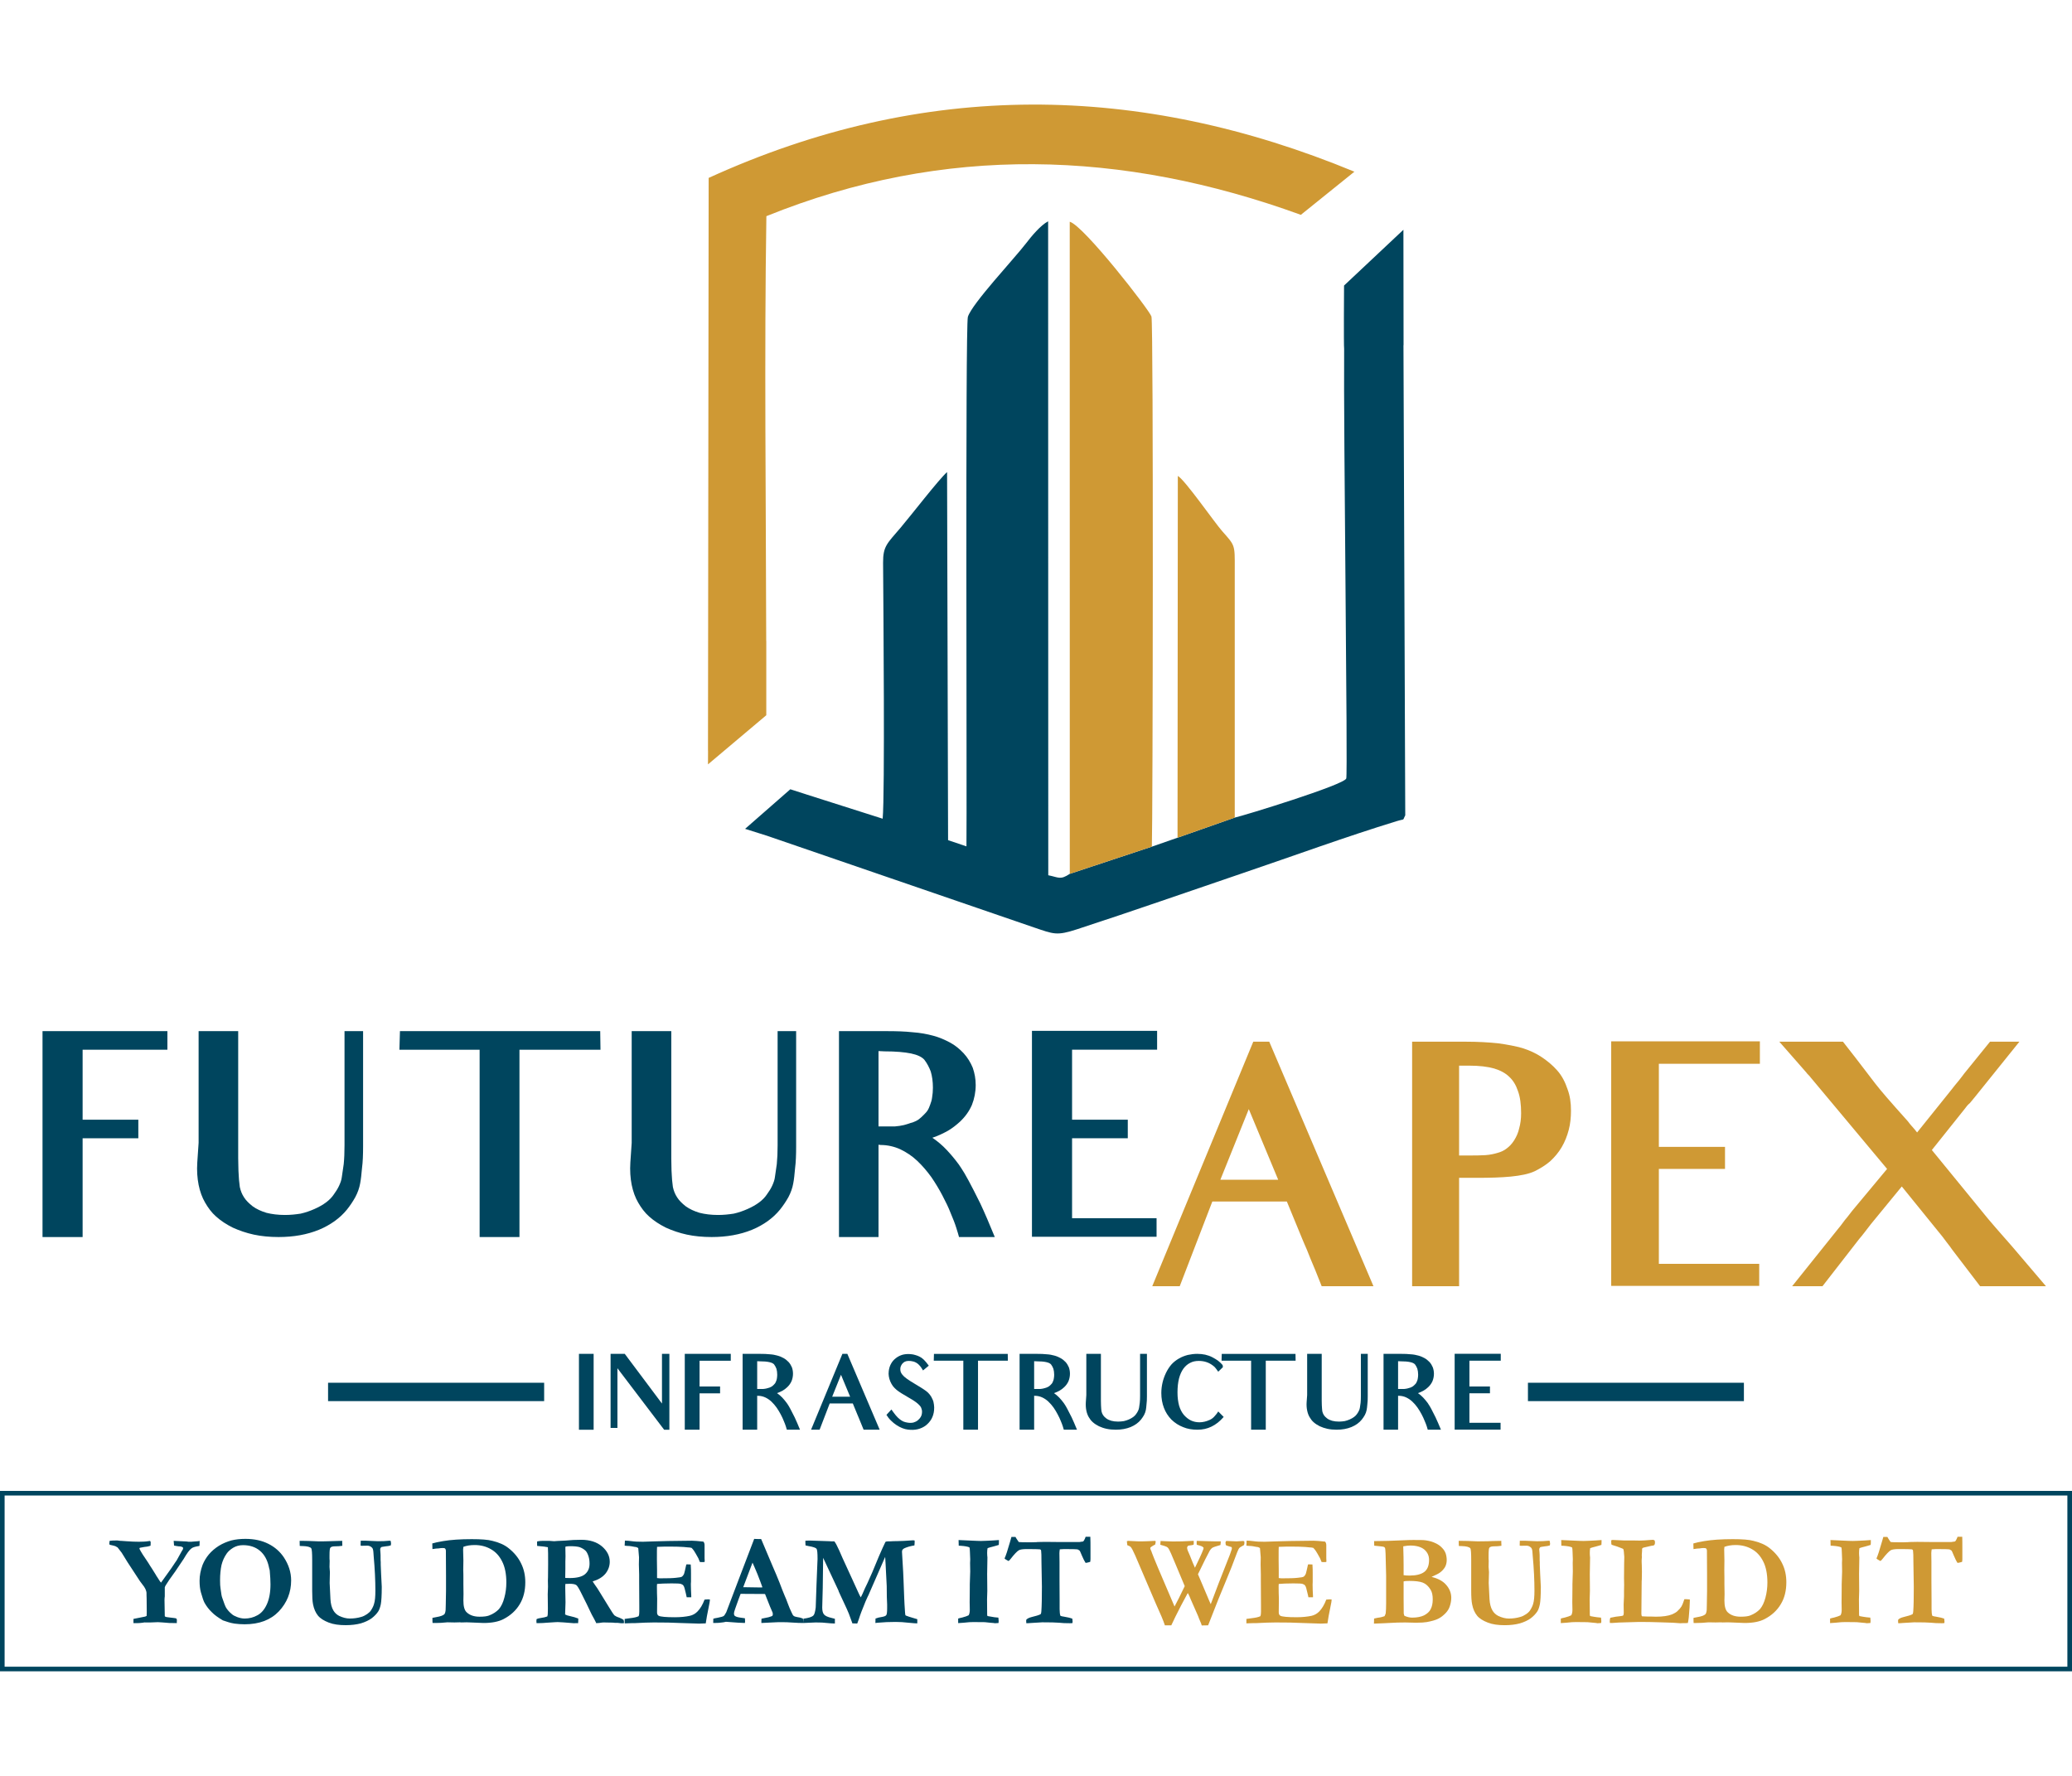 <svg xmlns="http://www.w3.org/2000/svg" xmlns:xlink="http://www.w3.org/1999/xlink" xml:space="preserve" width="2100px" height="1800px" style="shape-rendering:geometricPrecision; text-rendering:geometricPrecision; image-rendering:optimizeQuality; fill-rule:evenodd; clip-rule:evenodd" viewBox="0 0 2100 1588"> <defs> <style type="text/css"> <![CDATA[ .fil2 {fill:#00455E} .fil3 {fill:#CF9934} .fil0 {fill:#00455E;fill-rule:nonzero} .fil1 {fill:#CF9934;fill-rule:nonzero} ]]> </style> </defs> <g id="Layer_x0020_1">  <g id="_436347624"> <polygon id="_439290144" class="fil0" points="169.656,957.979 169.656,939.135 43.093,939.135 43.093,994.25 43.093,1066.27 43.093,1078.01 43.093,1091.92 43.093,1147.85 83.731,1147.85 83.731,1091.66 83.731,1078.01 83.731,1070.92 83.731,1066.27 83.731,1047.73 97.927,1047.73 140.198,1047.73 140.198,1028.91 97.112,1028.91 83.731,1028.91 83.731,1000.26 83.731,994.536 83.731,957.979 103.405,957.979 "></polygon> <path id="_122505712" class="fil0" d="M365.004 1093.57c0.808,-4.103 1.336,-9.278 1.897,-15.565 0.831,-6.269 1.095,-13.645 1.095,-22.098l0 -64.657 0 -52.102 -18.82 0 0 49.654 0 66.015c0,7.359 -0.263,13.646 -0.815,19.102 -0.808,5.18 -1.369,9.548 -1.919,13.101 -0.281,2.733 -1.335,5.725 -2.727,8.733 -1.353,2.997 -3.273,6.006 -5.439,8.981 -3.84,5.742 -10.391,10.653 -19.669,14.734 -4.35,1.926 -8.981,3.559 -13.893,4.654 -5.175,0.808 -10.373,1.353 -15.852,1.353 -7.077,0 -13.365,-0.808 -18.82,-2.184 -5.421,-1.638 -10.069,-3.822 -13.891,-6.551 -3.818,-2.991 -6.832,-6.006 -8.735,-8.997 -2.184,-3.273 -3.559,-6.808 -4.367,-10.632 -0.263,-1.903 -0.545,-4.367 -0.808,-7.095 -0.281,-2.733 -0.281,-6.006 -0.568,-9.547 0,-3.818 -0.258,-7.921 -0.258,-12.551l0 -14.477 0 -61.098 0 -53.195 -40.117 0 0 53.195 0 60.027 -1.353 19.915c-0.543,8.184 0,15.829 1.353,22.644 1.376,6.831 3.56,12.815 6.574,17.989 2.992,5.198 6.527,10.109 11.181,14.196 4.895,4.367 10.374,7.926 16.901,11.199 6.551,2.974 13.646,5.421 21.291,7.077 7.639,1.639 16.07,2.447 25.09,2.447 15.284,0 28.93,-2.447 40.937,-7.359 5.989,-2.447 11.164,-5.439 15.812,-8.717 4.911,-3.559 9.02,-7.376 12.557,-11.743 3.255,-4.087 5.984,-8.19 8.43,-12.557 2.465,-4.608 4.103,-9.261 4.935,-13.893zm243.602 -135.595l-0.28 -18.827 -202.971 0 -0.543 18.827 58.673 0 22.62 0 0 131.778 0 58.084 40.375 0 0 -58.084 0 -131.778 26.203 0 55.923 0z"></path> <path id="_122504416" class="fil0" d="M803.948 1093.57c0.815,-4.103 1.336,-9.278 1.88,-15.565 0.814,-6.269 1.071,-13.645 1.071,-22.098l0 -64.657 0 -52.102 -18.78 0 0 49.654 0 66.015c0,7.359 -0.281,13.646 -0.826,19.102 -0.814,5.18 -1.375,9.548 -1.903,13.101 -0.28,2.733 -1.375,5.725 -2.727,8.733 -1.376,2.997 -3.279,6.006 -5.461,8.981 -3.823,5.742 -10.374,10.653 -19.652,14.734 -4.344,1.926 -8.998,3.559 -13.886,4.654 -5.198,0.808 -10.396,1.353 -15.852,1.353 -7.095,0 -13.348,-0.808 -18.804,-2.184 -5.479,-1.638 -10.087,-3.822 -13.933,-6.551 -3.817,-2.991 -6.831,-6.006 -8.711,-8.997 -2.206,-3.273 -3.559,-6.808 -4.389,-10.632 -0.281,-1.903 -0.562,-4.367 -0.809,-7.095 -0.28,-2.733 -0.28,-6.006 -0.567,-9.547 0,-3.818 -0.241,-7.921 -0.241,-12.551l0 -14.477 0 -61.098 0 -53.195 -40.134 0 0 53.195 0 60.027 -1.353 19.915c-0.527,8.184 0,15.829 1.353,22.644 1.398,6.831 3.559,12.815 6.574,17.989 2.991,5.198 6.551,10.109 11.181,14.196 4.911,4.367 10.351,7.926 16.901,11.199 6.533,2.974 13.646,5.421 21.29,7.077 7.64,1.639 16.11,2.447 25.091,2.447 15.284,0 28.952,-2.447 40.919,-7.359 5.984,-2.447 11.199,-5.439 15.83,-8.717 4.917,-3.559 8.998,-7.376 12.557,-11.743 3.278,-4.087 6.006,-8.19 8.47,-12.557 2.447,-4.608 4.087,-9.261 4.911,-13.893zm132.834 -125.509c2.727,3.536 4.911,7.64 6.551,12.007 1.375,4.631 2.183,10.093 2.183,16.379 0,3.56 -0.28,6.815 -0.808,9.824 -0.286,2.733 -1.111,5.18 -1.943,7.364 -0.785,2.184 -1.616,4.344 -2.727,5.983 -1.071,1.639 -2.447,3.01 -3.8,4.368 -1.639,1.638 -3.279,3.272 -5.175,4.648 -1.943,1.358 -3.823,2.183 -6.029,3.014 -1.353,0.263 -2.727,0.808 -4.367,1.353 -1.353,0.545 -2.992,0.808 -4.631,1.358 -1.353,0.281 -2.992,0.545 -4.367,0.826 -1.634,0.263 -2.992,0.263 -4.648,0.543l-16.637 0 0 -76.382 5.999 0.287c11.469,0 20.465,0.808 27.016,2.16 6.551,1.375 10.918,3.542 13.383,6.269zm8.207 79.134c5.725,-1.921 10.877,-4.368 15.789,-7.101 4.631,-2.728 8.718,-6 12.277,-9.279 5.456,-5.193 9.278,-10.654 12.007,-16.9 2.47,-6.271 3.822,-13.101 3.822,-20.197 0,-6.287 -1.095,-12.012 -2.992,-17.468 -2.166,-5.198 -5.198,-10.374 -9.278,-14.723 -4.109,-4.368 -8.735,-8.184 -13.909,-10.918 -5.198,-2.727 -10.637,-5.191 -16.907,-6.831 -6.023,-1.639 -13.118,-2.992 -21.005,-3.536 -7.662,-0.83 -16.396,-1.095 -25.657,-1.095l-48.823 0 0 55.396 0 94.923 0 58.371 40.072 0 0 -58.371 0 -35.199 2.201 0.263c7.077,0 13.891,1.639 19.897,4.367 6.287,3.015 12.03,6.837 17.205,11.749 5.193,4.911 9.823,10.374 14.191,16.374 4.103,6.006 7.909,12.275 11.181,18.539 3.279,6.269 6.269,12.275 8.453,18.018 2.442,5.719 4.367,10.632 5.719,14.998 1.376,4.087 2.184,7.359 2.751,9.261l36.249 0c-5.439,-13.342 -10.351,-24.81 -14.717,-34.088 -4.631,-9.279 -8.453,-16.901 -11.726,-22.907 -3.014,-5.719 -5.725,-10.109 -7.359,-12.557 -1.925,-2.728 -2.733,-4.081 -2.733,-4.081 -3.818,-5.197 -7.927,-10.109 -12.293,-14.739 -4.344,-4.648 -9.256,-8.735 -14.414,-12.27zm227.757 -89.22l0 -19.107 -126.851 0 0 54.851 0 72.016 0 11.725 0 13.646 0 56.468 126.301 0 0 -18.82 -66.251 0 -19.389 0 0 -37.648 0 -13.646 0 -7.359 0 -4.367 0 -17.995 14.437 0 42.031 0 0 -18.844 -42.846 0 -13.622 0 0 -29.177 0 -5.737 0 -36.007 19.915 0 66.274 0z"></path> <path id="_122504464" class="fil1" d="M1295.48 1089.79l-58.634 0 28.816 -71.615 29.818 71.615zm96.539 107.881l-105.617 -247.833 -16.196 0 -102.379 247.833 27.859 0 33.033 -85.846 75.518 0 15.87 38.553c0,0 0.624,1.278 1.919,4.533 1.296,2.912 3.577,8.104 6.167,14.901 2.912,6.791 6.814,16.19 11.341,27.859l52.484 0zm137.665 -212.186c3.88,3.536 6.792,8.408 8.735,14.231 2.281,6.167 3.255,13.611 3.255,22.688 0,5.519 -0.648,10.672 -1.961,15.222 -0.951,4.529 -2.912,8.758 -5.18,12.311 -2.241,3.581 -4.849,6.166 -7.457,8.109 -2.894,2.264 -5.805,3.56 -9.381,4.527 -3.255,0.975 -7.462,1.943 -12.293,2.264 -4.871,0.344 -10.694,0.344 -17.532,0.344l-9.055 0 0 -91.059 4.871 0 5.479 0c10.069,0 18.477,0.991 25.274,2.91 6.47,1.961 11.662,4.872 15.244,8.453zm53.133 71.248c3.232,-5.502 5.496,-11.324 7.118,-17.49 1.634,-6.167 2.281,-12.637 2.281,-19.445 0,-8.093 -0.969,-15.205 -3.577,-22.019 -2.263,-6.797 -5.478,-13.284 -10.373,-18.786 -4.511,-5.176 -10.046,-9.72 -15.892,-13.622 -5.8,-3.863 -12.27,-6.797 -19.405,-9.062 -6.814,-1.937 -15.244,-3.559 -24.649,-4.848 -9.702,-0.992 -20.38,-1.623 -32.712,-1.623l-54.405 0 0 68.663 0 113.4 0 65.77 47.613 0 0 -3.239c0,-35.681 0,-70.663 0,-106.603l17.812 0c13.285,0 24.644,-0.304 34.673,-1.278 9.726,-0.969 18.157,-2.586 24.283,-5.496 5.84,-2.935 11.038,-6.167 15.565,-10.053 4.527,-4.202 8.413,-8.751 11.668,-14.271zm200.844 -84.532l0 -22.706 -150.686 0 0 65.145 0 85.518 0 13.933 0 16.172 0 67.082 150.015 0 0 -22.357 -78.704 0 -23.011 0 0 -44.725 0 -16.172 0 -8.735 0 -5.198 0 -21.365 17.188 0 49.854 0 0 -22.363 -50.846 0 -16.196 0 0 -34.673 0 -6.797 0 -42.759 23.658 0 78.727 0zm84.205 -22.363l-64.496 0 27.257 31.097c0.624,0.969 1.295,1.598 2.263,2.59 0.625,0.625 1.599,1.616 2.241,2.585l19.778 23.658 57.677 69.024 -35.338 42.433c-2.59,3.237 -4.854,6.47 -7.461,9.404 -2.246,2.912 -4.184,5.823 -6.47,8.408l-46.944 58.634 30.748 0 37.263 -47.958c1.639,-1.919 3.582,-4.206 5.502,-6.791 1.96,-2.591 4.224,-5.502 6.487,-8.413l31.114 -37.928 35.968 44.38c3.862,4.545 6.797,8.448 9.404,12.007 2.568,3.233 4.505,5.846 5.801,7.783l28.202 36.92 66.743 0 -33.36 -39.183c-3.255,-3.88 -7.158,-8.11 -11.365,-12.981 -4.206,-4.849 -9.077,-10.351 -14.253,-16.517l-56.668 -69.345 33.36 -41.773c1.594,-2.281 3.209,-4.224 5.193,-5.822 1.616,-1.961 3.215,-3.898 4.831,-5.841l45.35 -56.37 -29.779 0 -26.242 32.392c-0.974,1.296 -2.608,3.559 -5.198,6.792 -2.591,2.912 -5.519,6.814 -9.4,11.668l-33.056 41.143c0,0 -0.974,-1.296 -2.591,-3.215 -1.616,-1.96 -4.224,-4.551 -6.791,-8.11 -39.642,-44.323 -26.603,-30.867 -65.77,-80.67z"></path> <path id="_122504512" class="fil0" d="M601.655 1343.14l0 -21.107 0 -35.584 0 -20.202 -14.883 0 0 20.202 0 35.584 0 21.107 14.883 0zm76.767 0l0 -61.202 0 -15.691 -7.503 0 0 14.883 0 35.481 -37.705 -50.364 -14.379 0 0 19.515 0 37.48 0 18.099 6.935 0 0 -18.099 0 -42.415 47.333 62.314 5.319 0zm62.227 -69.936l0 -6.958 -46.621 0 0 20.299 0 26.546 0 4.328 0 5.118 0 20.603 14.981 0 0 -20.683 0 -5.037 0 -2.626 0 -1.702 0 -6.854 5.215 0 15.589 0 0 -6.911 -15.869 0 -4.935 0 0 -10.557 0 -2.098 0 -13.467 7.238 0 24.402 0z"></path> <path id="_122504560" class="fil0" d="M784.52 1276.9c0.991,1.312 1.799,2.809 2.407,4.43 0.504,1.714 0.79,3.719 0.79,6.041 0,1.296 -0.126,2.487 -0.286,3.599 -0.098,1.014 -0.424,1.921 -0.705,2.711l-1.014 2.224 -1.393 1.599 -1.919 1.719 -2.206 1.113 -1.617 0.504 -1.719 0.481 -1.599 0.304 -1.714 0.206 -6.127 0 0 -28.145 2.224 0.104c4.224,0 7.542,0.28 9.943,0.808 2.407,0.504 4.023,1.296 4.935,2.303zm2.992 29.154c2.126,-0.705 4.045,-1.616 5.845,-2.608 1.696,-1.009 3.215,-2.206 4.511,-3.416 2.017,-1.919 3.433,-3.943 4.424,-6.229 0.912,-2.327 1.416,-4.854 1.416,-7.439 0,-2.327 -0.384,-4.43 -1.089,-6.447 -0.814,-1.903 -1.926,-3.823 -3.422,-5.439 -1.536,-1.581 -3.255,-2.997 -5.112,-3.983 -1.919,-1.032 -3.966,-1.926 -6.269,-2.528 -2.201,-0.631 -4.831,-1.135 -7.742,-1.296 -2.769,-0.326 -6.024,-0.424 -9.44,-0.424l-17.978 0 0 20.397 0 35 0 21.491 14.763 0 0 -21.491 0 -12.958 0.808 0.08c2.626,0 5.112,0.607 7.336,1.616 2.327,1.089 4.407,2.504 6.35,4.328 1.903,1.777 3.599,3.822 5.198,6.023 1.513,2.206 2.928,4.527 4.144,6.814 1.215,2.327 2.287,4.527 3.095,6.654 0.906,2.102 1.594,3.902 2.104,5.518 0.521,1.513 0.826,2.705 1.031,3.416l13.342 0c-1.983,-4.911 -3.822,-9.141 -5.421,-12.557 -1.696,-3.416 -3.112,-6.224 -4.304,-8.43 -1.111,-2.121 -2.12,-3.743 -2.711,-4.631 -0.728,-1.031 -1.032,-1.513 -1.032,-1.513 -1.415,-1.919 -2.91,-3.719 -4.504,-5.438 -1.599,-1.68 -3.438,-3.215 -5.341,-4.511zm74.102 3.616l-18.179 0 8.918 -22.219 9.261 22.219zm29.962 33.464l-32.776 -76.888 -5.015 0 -31.761 76.888 8.653 0 10.253 -26.649 23.388 0 4.935 11.972c0,0 0.201,0.424 0.607,1.415 0.407,0.906 1.089,2.528 1.903,4.631 0.906,2.097 2.12,5.008 3.536,8.631l16.276 0z"></path> <path id="_122504608" class="fil0" d="M938.329 1338.81c2.407,-1.903 4.328,-4.127 5.743,-6.614 1.393,-2.528 2.304,-5.439 2.608,-8.671 0.201,-2.08 0.201,-4.006 -0.121,-5.903 -0.183,-1.919 -0.671,-3.742 -1.495,-5.438 -0.711,-1.696 -1.582,-3.215 -2.711,-4.608 -1.014,-1.336 -2.304,-2.63 -3.703,-3.639 -1.312,-0.992 -3.032,-2.104 -5.054,-3.399 -2.104,-1.312 -4.505,-2.831 -7.439,-4.527 -5.841,-3.422 -9.646,-6.229 -11.445,-8.453 -0.905,-1.008 -1.495,-2.102 -1.897,-3.215 -0.304,-1.088 -0.424,-2.303 -0.304,-3.519 0.097,-1.009 0.384,-2.018 0.911,-2.928 0.385,-0.888 1.089,-1.8 2.001,-2.59 0.704,-0.705 1.696,-1.233 3.009,-1.617 1.197,-0.28 2.791,-0.406 4.613,-0.2 1.897,0.2 3.639,0.704 5.135,1.495 1.617,0.826 2.992,2.023 4.224,3.536l0.689 0.79 0.911 1.336c0.424,0.561 0.912,1.393 1.496,2.402l5.84 -4.832c-1.8,-2.527 -3.513,-4.527 -4.929,-5.942 -1.495,-1.495 -2.992,-2.528 -4.39,-3.193 -1.335,-0.71 -2.831,-1.214 -4.224,-1.621 -1.519,-0.504 -3.014,-0.786 -4.63,-0.905 -2.849,-0.305 -5.519,-0.104 -8.15,0.504 -2.504,0.687 -4.831,1.817 -6.935,3.438 -2.104,1.576 -3.84,3.576 -5.032,5.823 -1.215,2.201 -2,4.727 -2.303,7.518 -0.206,1.697 -0.206,3.536 0.097,5.238 0.287,1.777 0.808,3.513 1.519,5.216 0.687,1.616 1.599,3.215 2.607,4.63 1.089,1.416 2.407,2.705 3.823,3.902 1.393,1.113 3.112,2.321 5.094,3.536 2.041,1.296 4.465,2.711 7.073,4.207 2.894,1.616 5.318,3.129 7.22,4.544 1.817,1.376 3.193,2.59 4.103,3.703 0.912,1.008 1.537,2.223 1.817,3.415 0.407,1.215 0.511,2.528 0.327,4.024 -0.103,1.415 -0.527,2.711 -1.232,3.925 -0.687,1.193 -1.702,2.321 -2.992,3.416 -1.238,1.009 -2.63,1.72 -4.35,2.224 -1.576,0.384 -3.495,0.487 -5.622,0.183 -1.616,-0.183 -3.009,-0.59 -4.407,-1.095 -1.312,-0.625 -2.607,-1.312 -3.84,-2.327 -1.295,-0.985 -2.607,-2.303 -4,-3.897 -1.318,-1.639 -2.831,-3.639 -4.533,-6.046l-5.032 5.439c1.312,2.102 2.831,4.12 4.63,5.822 1.72,1.72 3.536,3.215 5.519,4.505 1.919,1.318 3.943,2.327 5.942,3.135 2,0.808 3.92,1.296 5.805,1.495 3.536,0.424 6.872,0.305 9.784,-0.401 2.992,-0.711 5.823,-2.005 8.229,-3.822z"></path> <polygon id="_122504656" class="fil0" points="1021.47,1273.19 1021.37,1266.26 946.582,1266.26 946.382,1273.19 967.976,1273.19 976.344,1273.19 976.344,1321.73 976.344,1343.13 991.227,1343.13 991.227,1321.73 991.227,1273.19 1000.85,1273.19 "></polygon> <path id="_122504704" class="fil0" d="M1065.2 1276.9c1.009,1.312 1.822,2.809 2.407,4.43 0.504,1.714 0.808,3.719 0.808,6.041 0,1.296 -0.103,2.487 -0.304,3.599 -0.08,1.014 -0.384,1.921 -0.687,2.711l-1.009 2.224 -1.398 1.599 -1.921 1.719 -2.223 1.113 -1.577 0.504 -1.736 0.481 -1.581 0.304 -1.72 0.206 -6.143 0 0 -28.145 2.224 0.104c4.224,0 7.542,0.28 9.949,0.808 2.407,0.504 4.001,1.296 4.911,2.303zm3.014 29.154c2.144,-0.705 4.041,-1.616 5.823,-2.608 1.72,-1.009 3.255,-2.206 4.527,-3.416 2.023,-1.919 3.438,-3.943 4.425,-6.229 0.911,-2.327 1.415,-4.854 1.415,-7.439 0,-2.327 -0.384,-4.43 -1.088,-6.447 -0.849,-1.903 -1.903,-3.823 -3.399,-5.439 -1.553,-1.581 -3.255,-2.997 -5.152,-3.983 -1.919,-1.032 -3.926,-1.926 -6.229,-2.528 -2.201,-0.631 -4.831,-1.135 -7.742,-1.296 -2.831,-0.326 -6.046,-0.424 -9.445,-0.424l-17.989 0 0 20.397 0 35 0 21.491 14.757 0 0 -21.491 0 -12.958 0.791 0.08c2.647,0 5.135,0.607 7.359,1.616 2.321,1.089 4.424,2.504 6.344,4.328 1.903,1.777 3.599,3.822 5.22,6.023 1.513,2.206 2.912,4.527 4.103,6.814 1.232,2.327 2.321,4.527 3.135,6.654 0.888,2.102 1.594,3.902 2.098,5.518 0.488,1.513 0.814,2.705 1.014,3.416l13.365 0c-2.005,-4.911 -3.822,-9.141 -5.421,-12.557 -1.72,-3.416 -3.135,-6.224 -4.327,-8.43 -1.089,-2.121 -2.104,-3.743 -2.705,-4.631 -0.729,-1.031 -1.014,-1.513 -1.014,-1.513 -1.416,-1.919 -2.912,-3.719 -4.527,-5.438 -1.617,-1.68 -3.416,-3.215 -5.336,-4.511z"></path> <path id="_122504752" class="fil0" d="M1161.34 1323.14c0.28,-1.495 0.487,-3.416 0.664,-5.743 0.327,-2.281 0.424,-5.008 0.424,-8.143l0 -23.796 0 -19.211 -6.935 0 0 18.299 0 24.322c0,2.705 -0.097,5.015 -0.32,7.033 -0.263,1.925 -0.464,3.519 -0.687,4.837 -0.104,0.985 -0.488,2.098 -1.009,3.209 -0.488,1.095 -1.199,2.206 -2.006,3.319 -1.393,2.102 -3.84,3.902 -7.238,5.438 -1.616,0.687 -3.336,1.296 -5.135,1.696 -1.88,0.287 -3.818,0.504 -5.823,0.504 -2.625,0 -4.929,-0.298 -6.912,-0.825 -2.022,-0.585 -3.742,-1.376 -5.135,-2.407 -1.438,-1.089 -2.528,-2.201 -3.239,-3.295 -0.808,-1.215 -1.272,-2.528 -1.616,-3.943 -0.103,-0.689 -0.161,-1.599 -0.28,-2.586 -0.08,-1.031 -0.08,-2.229 -0.206,-3.541 0,-1.393 -0.098,-2.889 -0.098,-4.608l0 -5.335 0 -22.506 0 -19.612 -14.78 0 0 19.612 0 22.116 -0.504 7.325c-0.183,3.009 0,5.822 0.504,8.35 0.504,2.504 1.312,4.728 2.407,6.631 1.111,1.919 2.407,3.719 4.144,5.215 1.799,1.616 3.822,2.912 6.229,4.121 2.424,1.111 5.01,2.022 7.823,2.612 2.831,0.603 5.944,0.906 9.261,0.906 5.617,0 10.654,-0.906 15.079,-2.705 2.206,-0.912 4.126,-2.023 5.822,-3.215 1.8,-1.318 3.319,-2.711 4.631,-4.327 1.175,-1.519 2.206,-3.015 3.112,-4.631 0.911,-1.696 1.495,-3.416 1.822,-5.118zm52.261 19.996c5.158,0 9.846,-1.009 14.173,-3.112 4.447,-2.12 8.55,-5.335 12.453,-9.846l-5.518 -5.542c-1.089,1.72 -2.104,3.135 -3.112,4.127 -0.87,1.111 -1.782,2.023 -2.711,2.727 -0.808,0.59 -1.696,1.215 -2.608,1.599 -1.799,0.808 -3.616,1.519 -5.438,1.903 -1.72,0.402 -3.438,0.625 -5.136,0.625 -3.111,0 -6.006,-0.625 -8.631,-1.839 -2.687,-1.296 -5.014,-3.193 -7.238,-5.703 -2.104,-2.528 -3.702,-5.64 -4.814,-9.36 -1.009,-3.822 -1.616,-8.229 -1.616,-13.261 0,-5.422 0.504,-10.069 1.495,-14.075 1.032,-4.023 2.528,-7.336 4.43,-10.047 2.018,-2.711 4.224,-4.608 6.832,-5.926 2.63,-1.415 5.518,-2 8.837,-2 2.727,0 5.335,0.384 7.742,1.192 2.528,0.808 4.809,2.126 6.951,3.8l1.296 1.111 1.519 1.822c0.625,0.808 1.415,1.8 2.201,3.014l4.734 -4.63 -0.287 -2.104c-1.415,-1.616 -2.952,-3.135 -4.63,-4.43 -1.714,-1.192 -3.719,-2.406 -5.841,-3.519 -2.303,-1.209 -4.71,-2 -7.238,-2.607 -2.528,-0.504 -5.094,-0.809 -7.943,-0.809 -3.318,0 -6.551,0.424 -9.627,1.095 -3.129,0.826 -6.041,1.921 -8.855,3.536 -2.831,1.616 -5.456,3.599 -7.662,6.023 -2.184,2.511 -4.001,5.319 -5.599,8.557 -1.519,3.192 -2.728,6.505 -3.52,9.926 -0.785,3.433 -1.232,6.951 -1.232,10.55 0,5.439 0.912,10.477 2.63,15.004 1.714,4.504 4.202,8.43 7.617,11.95 3.541,3.415 7.461,5.92 11.868,7.622 4.35,1.839 9.239,2.625 14.477,2.625z"></path> <polygon id="_122502928" class="fil0" points="1313.13,1273.19 1313.01,1266.26 1238.26,1266.26 1238.06,1273.19 1259.65,1273.19 1268.02,1273.19 1268.02,1321.73 1268.02,1343.13 1282.88,1343.13 1282.88,1321.73 1282.88,1273.19 1292.5,1273.19 "></polygon> <path id="_122503048" class="fil0" d="M1385.11 1323.14c0.321,-1.495 0.504,-3.416 0.705,-5.743 0.327,-2.281 0.406,-5.008 0.406,-8.143l0 -23.796 0 -19.211 -6.957 0 0 18.299 0 24.322c0,2.705 -0.08,5.015 -0.281,7.033 -0.304,1.925 -0.504,3.519 -0.711,4.837 -0.079,0.985 -0.504,2.098 -1.008,3.209 -0.488,1.095 -1.193,2.206 -1.983,3.319 -1.433,2.102 -3.84,3.902 -7.278,5.438 -1.577,0.687 -3.273,1.296 -5.112,1.696 -1.903,0.287 -3.805,0.504 -5.823,0.504 -2.608,0 -4.935,-0.298 -6.918,-0.825 -2.04,-0.585 -3.719,-1.376 -5.112,-2.407 -1.438,-1.089 -2.527,-2.201 -3.255,-3.295 -0.79,-1.215 -1.295,-2.528 -1.621,-3.943 -0.08,-0.689 -0.177,-1.599 -0.258,-2.586 -0.126,-1.031 -0.126,-2.229 -0.223,-3.541 0,-1.393 -0.104,-2.889 -0.104,-4.608l0 -5.335 0 -22.506 0 -19.612 -14.757 0 0 19.612 0 22.116 -0.527 7.325c-0.201,3.009 0,5.822 0.527,8.35 0.504,2.504 1.296,4.728 2.407,6.631 1.089,1.919 2.424,3.719 4.103,5.215 1.817,1.616 3.823,2.912 6.224,4.121 2.431,1.111 5.055,2.022 7.846,2.612 2.831,0.603 5.944,0.906 9.261,0.906 5.599,0 10.654,-0.906 15.044,-2.705 2.263,-0.912 4.144,-2.023 5.862,-3.215 1.8,-1.318 3.313,-2.711 4.608,-4.327 1.215,-1.519 2.201,-3.015 3.112,-4.631 0.912,-1.696 1.495,-3.416 1.822,-5.118zm48.989 -46.238c1.009,1.319 1.799,2.814 2.402,4.43 0.487,1.72 0.808,3.719 0.808,6.024 0,1.295 -0.121,2.51 -0.321,3.621 -0.08,0.987 -0.384,1.897 -0.687,2.705l-1.032 2.224 -1.393 1.599 -1.903 1.696 -2.201 1.135 -1.621 0.487 -1.696 0.504 -1.616 0.304 -1.703 0.201 -6.16 0 0 -28.145 2.241 0.104c4.206,0 7.542,0.28 9.949,0.808 2.407,0.504 4.023,1.296 4.935,2.303zm2.991 29.154c2.121,-0.705 4.041,-1.616 5.823,-2.608 1.736,-1.009 3.255,-2.201 4.545,-3.416 2.023,-1.919 3.438,-3.943 4.429,-6.224 0.912,-2.327 1.416,-4.854 1.416,-7.445 0,-2.321 -0.424,-4.447 -1.135,-6.447 -0.808,-1.903 -1.897,-3.823 -3.416,-5.439 -1.512,-1.576 -3.232,-2.992 -5.112,-3.983 -1.919,-1.032 -3.925,-1.921 -6.246,-2.528 -2.207,-0.625 -4.814,-1.135 -7.749,-1.296 -2.808,-0.32 -6.023,-0.424 -9.439,-0.424l-17.972 0 0 20.403 0 34.994 0 21.491 14.741 0 0 -21.491 0 -12.958 0.825 0.08c2.608,0 5.136,0.607 7.318,1.616 2.327,1.095 4.448,2.511 6.351,4.328 1.903,1.782 3.639,3.799 5.215,6.028 1.536,2.201 2.912,4.505 4.144,6.808 1.192,2.327 2.287,4.533 3.078,6.654 0.928,2.102 1.616,3.902 2.137,5.518 0.488,1.519 0.831,2.711 1.014,3.416l13.365 0c-2.023,-4.911 -3.846,-9.135 -5.461,-12.551 -1.656,-3.422 -3.072,-6.229 -4.286,-8.435 -1.113,-2.121 -2.104,-3.737 -2.745,-4.626 -0.687,-1.031 -0.974,-1.541 -0.974,-1.541 -1.433,-1.897 -2.929,-3.697 -4.551,-5.416 -1.576,-1.697 -3.393,-3.215 -5.313,-4.511zm83.943 -32.874l0 -7.014 -46.725 0 0 20.195 0 26.529 0 4.327 0 5.015 0 20.804 46.541 0 0 -6.935 -24.419 0 -7.158 0 0 -13.869 0 -5.015 0 -2.734 0 -1.592 0 -6.654 5.335 0 15.485 0 0 -6.911 -15.806 0 -5.014 0 0 -10.758 0 -2.126 0 -13.262 7.359 0 24.402 0z"></path> <polygon id="_438112432" class="fil0" points="332.503,1295.53 551.503,1295.53 551.503,1314.15 332.503,1314.15 "></polygon> <polygon id="_438112528" class="fil0" points="1548.59,1295.53 1767.47,1295.53 1767.47,1314.15 1548.59,1314.15 "></polygon> <polygon id="_438112576" class="fil0" points="2.328,1407.49 2.328,1405.15 2100,1405.15 2100,1588 0.001,1588 0.001,1405.15 2.328,1405.15 2.328,1407.49 4.671,1407.49 4.671,1583.34 2095.31,1583.34 2095.31,1409.82 2.328,1409.82 2.328,1407.49 4.671,1407.49 "></polygon> <path id="_438113176" class="fil0" d="M111.016 1455.89c1.192,-0.384 3.863,-0.521 8.086,-0.521l0.671 0.137c1.049,0.121 1.817,0.264 2.241,0.264l0.648 0c0.67,0 2.407,0.119 5.318,0.384 5.278,0.406 9.543,0.527 12.695,0.527 3.461,0 6.894,-0.121 10.19,-0.647l1.055 -0.144 0.401 0.144 0.407 1.192 -0.121 3.438c-0.952,0.384 -2.144,0.665 -3.439,0.928l-2.928 0.384c-1.197,0.264 -2.528,0.528 -4.367,0.809l-0.407 0.263 -0.121 0.79c1.456,3.032 4.505,7.801 8.998,14.294 1.192,2.12 2.528,3.983 3.697,5.822 0.286,0.528 1.599,2.528 3.719,5.966l0.647 1.17 1.175 1.742c0.704,1.17 1.232,1.84 1.335,2.12 0.928,1.433 1.594,2.487 2.264,3.175l6.752 -9.404c2.102,-2.785 5.014,-7.015 8.591,-12.454l0.263 -0.24 5.439 -9.806c0.911,-1.192 1.335,-2.12 1.335,-2.769l-0.143 -1.094 -1.736 -0.769c-0.121,-0.143 -1.032,-0.143 -2.648,-0.263 -0.911,-0.137 -1.822,-0.281 -2.648,-0.401l-1.982 -0.407c-0.104,-0.504 -0.104,-2.241 -0.384,-4.751l13.221 0.647 1.72 0.263 3.054 0 1.071 -0.121c1.433,-0.143 3.169,-0.263 5.417,-0.406l1.863 -0.264 -0.144 4.895 -0.791 0.263c-3.576,0.545 -6.103,1.313 -7.416,2.407 -1.983,1.433 -4.511,4.872 -7.806,10.551l-8.452 12.597c-5.055,6.871 -8.208,11.524 -9.68,14.03 -0.391,0.671 -0.791,1.318 -1.055,2.246l0 1.983 0 5.679 0 1.455c-0.144,1.215 -0.281,2.407 -0.281,3.6l0.281 16.54 0.79 0.664c0.504,0.144 1.961,0.407 4.103,0.648 4.104,0.384 6.47,0.785 6.872,1.071l0.527 1.336 -0.103 1.576 0 1.72 -7.559 -0.121 -6.894 -0.55 -4.751 -0.281 -7.135 0.281 -5.439 0c-0.527,-0.137 -1.455,0 -2.934,0.287 -2.08,0.263 -3.696,0.384 -4.728,0.384l-4.51 0 0 -2.127 0 -2.12 11.926 -2.384 1.438 -0.671c0,-1.96 0.119,-3.153 0.119,-3.696 0,-6.614 -0.119,-11.101 -0.119,-13.485 -0.121,-2.39 -0.121,-3.703 -0.121,-4.127l0 -1.576c0,-2.648 -1.479,-5.846 -4.368,-9.261 -1.214,-1.577 -1.879,-2.505 -2.263,-3.032l-12.58 -19.21 -5.96 -9.663c-0.263,-0.263 -1.581,-2.104 -4.109,-5.295l-2.241 -1.312c-0.406,-0.263 -2.367,-0.671 -5.805,-1.456l-0.424 -0.934 0.143 -1.048 0.121 -1.864z"></path> <path id="_438115336" class="fil0" d="M202.271 1496.27c0,-5.422 1.072,-10.718 3.055,-16.157 1.576,-3.839 3.719,-7.421 6.35,-10.574 2.791,-3.318 6.224,-6.229 10.19,-8.757 4.103,-2.504 8.367,-4.224 12.597,-5.416 4.224,-1.049 8.974,-1.599 14.27,-1.599 9.021,0 16.804,1.743 23.291,5.037 6.614,3.313 11.789,7.943 15.629,13.646 4.893,7.399 7.421,15.222 7.421,23.394 0,12.207 -4.224,22.66 -12.436,31.395 -8.35,8.735 -19.869,13.101 -34.689,13.101 -3.582,0 -7.015,-0.263 -10.213,-0.687 -2.487,-0.385 -4.608,-0.888 -6.326,-1.456 -3.319,-1.049 -5.158,-1.696 -5.56,-1.839 -4.63,-2.769 -8.494,-5.439 -11.261,-8.351 -2.912,-2.768 -5.278,-5.92 -7.261,-9.399 -1.089,-1.96 -2.241,-5.542 -3.719,-10.694 -0.928,-3.319 -1.336,-7.278 -1.336,-11.645zm44.078 -36.129c-3.84,0 -7.158,0.905 -10.047,2.648 -2.791,1.719 -5.037,3.696 -6.51,5.822 -2.487,3.56 -4.229,7.417 -5.278,11.646 -0.911,4.224 -1.479,9.382 -1.479,15.485 0,3.703 0.166,6.35 0.447,7.943 0.121,0.527 0.263,1.438 0.367,2.63 0.424,3.319 0.785,5.56 1.353,7.038 1.839,5.536 3.151,8.831 3.959,10.19 1.319,2.102 3.158,4.343 5.806,6.47 1.192,1.192 3.192,2.12 5.582,3.049 2.504,0.911 4.888,1.455 7.399,1.455 4.63,0 8.997,-1.071 12.957,-3.312 3.983,-2.127 7.158,-5.823 9.565,-11.124 2.345,-5.176 3.679,-11.904 3.679,-20.253 0,-3.439 -0.246,-8.213 -0.768,-14.035l-0.287 -1.312c-0.137,-0.281 -0.424,-1.192 -0.647,-2.631 -1.594,-7.032 -4.67,-12.453 -9.158,-16.149 -4.465,-3.719 -10.19,-5.56 -16.941,-5.56zm57.436 0.768l-0.097 -5.135 2.367 0c2.12,0 4.385,0 6.752,0.121 5.679,0.263 8.997,0.401 10.069,0.401 3.433,0 6.71,0 10.046,-0.137 3.319,-0.126 6.23,-0.263 8.855,-0.263 2.51,-0.121 4.224,-0.121 5.175,-0.121l-0.137 0.642 0.137 3.846 0 0.521c-2.384,0.407 -4.888,0.528 -7.416,0.528 -2.528,0 -4.109,0.527 -4.734,1.479 -0.568,0.521 -0.831,3.175 -0.831,7.662l0 3.312 0.144 2.39 -0.144 6.081 0.384 5.158 -0.24 11.118 0.79 16.299c0.263,4.608 1.192,8.591 3.049,11.645 1.456,2.385 3.279,4.081 5.806,5.399 3.719,1.736 7.278,2.665 10.716,2.665 4.121,0 7.967,-0.545 11.542,-1.594 2.104,-0.55 4.087,-1.598 6.063,-2.91 1.864,-1.319 3.198,-2.631 3.863,-3.703 1.576,-2.384 2.647,-4.648 3.151,-6.613 0.952,-2.912 1.359,-7.296 1.359,-13.383 0,-10.333 -0.545,-22.116 -1.743,-35.217l-0.24 -3.438c-0.161,-2.487 -0.545,-4.224 -1.456,-5.015 -1.335,-1.335 -2.928,-1.983 -4.67,-1.983l-6.086 0.121 -0.786 -0.258 0.121 -4.895 5.032 0 12.436 0.528c4.127,0 8.086,-0.126 11.789,-0.528l1.071 0.144c0.281,1.329 0.402,2.361 0.402,2.912l-0.263 1.713c-1.594,0.51 -3.175,0.791 -5.032,0.912 -2.935,0.406 -4.511,0.671 -4.774,0.928 -0.522,0.55 -0.912,1.335 -0.912,2.389 0,0.786 0.126,1.857 0.247,3.313 0.143,1.192 0.143,3.054 0.143,5.685 0,1.455 0,2.648 0.138,3.577l0 2.647c0.103,3.032 0.263,6.23 0.384,9.405l0.671 13.1c0,8.872 -0.407,14.695 -0.952,17.606 -0.631,3.032 -1.438,5.421 -2.487,7.141 -1.576,2.504 -3.862,4.888 -6.75,7.134 -2.935,2.121 -6.631,3.863 -10.981,5.176 -4.385,1.175 -9.565,1.839 -15.366,1.839 -6.75,0 -12.436,-0.768 -17.203,-2.63 -4.774,-1.879 -8.471,-4.103 -10.878,-7.015 -2.367,-2.912 -4.103,-6.75 -5.014,-11.382 -0.665,-3.175 -0.888,-7.823 -0.888,-13.765l0 -30.856c0,-7.278 -0.287,-11.359 -0.952,-12.293 -1.049,-1.329 -3.959,-2.12 -8.877,-2.264 -1.168,0 -1.976,0 -2.791,-0.137zm134.49 72.922c0.647,-0.097 1.983,-0.384 3.966,-0.768 4.103,-0.689 6.608,-1.594 7.966,-2.769 0.768,-0.687 1.17,-2.143 1.433,-4.246 0,-0.528 0.281,-7.015 0.407,-19.732l0 -7.015 0 -8.591 -0.126 -22.099 0 -2.527c0,-1.193 -0.281,-1.983 -0.946,-2.648 -0.246,-0.263 -1.055,-0.384 -2.486,-0.384 -1.095,0 -2.407,0.121 -3.886,0.384 -1.817,0 -3.536,0.281 -5.152,0.521l-1.175 0.144 -0.137 -5.703c2.647,-0.786 6.224,-1.576 10.998,-2.367 7.799,-1.33 17.468,-1.977 28.97,-1.977 9.525,0 16.54,0.504 20.906,1.72 6.769,1.576 12.334,4.103 16.415,7.399 5.703,4.487 9.925,9.662 12.716,15.485 2.912,5.823 4.247,12.19 4.247,19.067 0,8.735 -1.88,16.15 -5.679,22.357 -3.719,6.229 -9.159,11.244 -16.316,14.964 -5.015,2.63 -11.767,3.983 -20.38,3.983l-13.222 -0.545 -3.846 -0.143 -5.273 0.143 -1.598 -0.143 -5.439 0.143 -7.135 -0.143c-0.287,0 -2.389,0.143 -6.631,0.543 -1.318,0 -3.175,0.144 -5.421,0.144l-3.032 0c-0.143,-0.928 -0.143,-2.67 -0.143,-5.198zm31.377 -71.993c-0.137,1.336 -0.281,2.264 -0.281,2.791l0.281 10.975 -0.137 9.685c0.137,3.032 0.137,5.805 0.137,8.069l0 6.224 0.121 10.19 -0.121 6.35c0,5.966 1.031,9.926 3.295,12.03 3.175,3.054 7.565,4.51 13.083,4.51 4.385,0 7.422,-0.384 9.56,-1.192 4.229,-1.581 7.542,-3.846 10.069,-6.47 2.367,-2.814 4.229,-6.631 5.518,-11.645 1.358,-4.918 2.006,-10.093 2.006,-15.366 0,-8.733 -1.456,-15.874 -4.247,-21.314 -2.773,-5.576 -6.47,-9.662 -11.382,-12.431 -4.774,-2.791 -10.292,-4.229 -16.54,-4.229 -4.39,0 -8.207,0.647 -11.365,1.822zm74.119 73.352c1.175,-0.671 2.768,-1.071 5.015,-1.358 2.12,-0.241 4.103,-0.768 5.966,-1.456l0.384 -1.839c0,-0.647 0.161,-2.648 0.161,-6.207l-0.161 -14.436 0.28 -7.68 -0.119 -6.086 0.119 -3.438c0.121,-4.752 0.121,-9.118 0.121,-13.239 0,-8.877 0,-14.7 -0.24,-17.21l-3.863 -0.643c-3.438,-0.286 -5.822,-0.55 -7.032,-0.687l-0.103 -3.943 0.263 -0.671c2.241,-0.401 4.224,-0.521 5.96,-0.521l6.069 0c3.049,0.258 4.768,0.384 5.032,0.384l3.439 -0.263 8.086 -0.384c5.014,-0.55 10.31,-0.809 15.869,-0.809 8.855,0 15.892,2.264 21.171,6.752 5.175,4.511 7.805,9.645 7.805,15.468 0,4.367 -1.438,8.367 -4.206,11.926 -2.912,3.577 -7.158,6.229 -13.124,8.069 0.55,0.808 1.214,1.857 2.126,3.192 1.857,2.487 3.312,4.752 4.344,6.488l10.333 16.803c2.67,4.367 4.367,6.998 5.152,7.806 0.814,0.647 2.407,1.592 4.935,2.384 1.982,0.791 3.438,1.599 4.469,2.264l0.402 1.96 -0.121 1.455 -1.736 0 -1.312 0 -3.295 -0.384 -2.67 0c-1.456,-0.263 -3.153,-0.263 -5.136,-0.263l-6.51 -0.137c-0.384,0 -1.983,0.137 -4.51,0.545 -1.17,0 -2.104,0.121 -2.751,0.24l-2.144 -4.223c-1.84,-3.295 -3.153,-5.68 -3.817,-7.279 -1.983,-4.223 -5.136,-10.854 -9.806,-19.994 -2.104,-4.224 -3.703,-6.614 -4.487,-7.135 -1.319,-0.952 -3.56,-1.336 -6.757,-1.336 -0.786,0 -2.264,0 -4.368,0.144 -0.119,1.192 -0.119,2.647 -0.119,4.367l0.263 14.414 -0.407 12.173c1.199,0.664 2.774,1.209 4.774,1.592 3.295,0.671 6.207,1.599 8.574,2.528 0,2.126 0,3.679 -0.223,4.751l-1.479 -0.119 -2.648 0.119c-9.256,-0.785 -14.821,-1.168 -16.534,-1.168 -1.071,0 -1.88,0 -2.407,0.097l-8.837 0.568c-2.791,0.263 -5.175,0.384 -7.422,0.384l-2.768 0c-0.121,-1.049 -0.121,-1.72 -0.121,-2.001l0.121 -1.96zm29.114 -41.83c2,0 3.559,0.121 4.487,0.121 7.26,0 12.579,-1.313 15.628,-3.966 3.055,-2.648 4.511,-6.081 4.511,-10.574 0,-2.665 -0.281,-5.176 -1.071,-7.559 -0.808,-2.504 -1.72,-4.224 -2.791,-5.416 -1.599,-1.599 -3.697,-2.912 -6.327,-3.846 -1.879,-0.522 -4.935,-0.928 -9.159,-0.928 -1.982,0 -3.559,0.121 -5.014,0.406l-0.144 1.193 0.144 8.733 -0.144 5.295 0 6.998c0,1.977 -0.119,4.505 -0.119,7.68l0 1.863zm60.474 -37.847c2.504,0.119 4.63,0.263 6.367,0.521 3.439,0.527 7.422,0.647 11.926,0.647 1.582,0 5.519,-0.121 11.869,-0.384 9.685,-0.263 18.276,-0.521 26.105,-0.521l11.662 -0.144c2.631,0 6.47,0.402 11.628,0.928 0.808,0.928 1.17,2.127 1.17,3.582l0 13.222 0.143 2.665 -0.143 1.175 -2.608 0.119c-0.28,0 -1.088,0 -2.143,-0.119 -0.384,-0.791 -0.928,-2.121 -1.577,-3.84l-2.527 -4.487c-1.072,-2.006 -2.367,-3.984 -4.224,-5.949 -1.072,-0.281 -2.407,-0.561 -4.103,-0.561 -0.407,0 -1.743,-0.126 -3.984,-0.384 -3.983,-0.264 -8.35,-0.385 -12.842,-0.385 -5.296,0 -10.064,0 -14.15,0.241 -0.143,1.089 -0.143,5.319 -0.143,12.717l0.143 10.855 0 8.069c1.031,0.143 1.96,0.28 2.769,0.28 7.684,0 13.1,-0.137 16.436,-0.545 3.279,-0.28 5.262,-0.664 6.086,-1.175 0.768,-0.543 1.456,-1.472 2.087,-2.784 0.424,-1.055 1.071,-4.229 2.263,-9.526l0.768 -0.143 3.719 0.143c0.281,3.84 0.281,6.752 0.281,8.735l0 8.733c-0.137,1.175 -0.137,2.248 -0.137,3.015 0,1.089 0,2.912 0.137,5.576 0.143,2.527 0.263,4.51 0.263,5.685l0 1.456 -4.63 0c-0.138,-0.648 -0.402,-2.104 -0.928,-4.229 -0.912,-4.104 -1.599,-6.609 -2.367,-7.543 -0.545,-0.808 -1.353,-1.329 -2.528,-1.713 -0.952,-0.407 -4.103,-0.55 -9.543,-0.55 -6.608,0 -11.502,0.286 -14.677,0.55 -0.143,1.192 -0.143,1.857 -0.143,2.241 0,5.175 0.143,9.404 0.263,12.7l-0.121 14.046c0,1.582 0.647,2.774 1.72,3.319 1.839,0.911 7.278,1.455 16.253,1.455 5.966,0 11.142,-0.545 15.245,-1.455 2.934,-0.689 5.421,-2.001 7.662,-4.264 2.934,-2.912 5.319,-6.998 7.278,-12.173 1.336,-0.121 2.407,-0.263 3.319,-0.263 0.401,0 1.192,0.143 2.12,0.143 -0.121,1.071 -0.281,1.977 -0.281,2.625l-0.367 2.023 -2.384 12.149 -1.215 7.422c-2.791,0.143 -5.032,0.241 -6.728,0.241 -2.389,0 -8.733,-0.241 -19.354,-0.625 -7.255,-0.407 -16.15,-0.545 -26.585,-0.545 -5.152,0 -11.52,0.281 -19.062,0.665l-2.648 0 -7.805 0.263 0 -4.511c0.808,-0.137 2.406,-0.384 4.893,-0.665 4.487,-0.503 7.537,-1.174 9.279,-2.102 0.527,-1.215 0.664,-2.769 0.664,-4.648l0 -3.846 0 -1.977 -0.137 -24.362 0 -7.278 -0.287 -10.293 0.144 -7.278 -0.671 -8.086 -0.121 -1.312 -1.857 -0.934 -1.96 -0.281c-2.528,-0.527 -4.917,-0.928 -7.181,-0.928 -0.786,-0.126 -1.72,-0.126 -2.768,-0.247l0.263 -5.151zm89.484 83.518l0.121 -4.367c0.786,-0.281 2.241,-0.545 4.385,-0.928 3.318,-0.671 5.278,-1.215 6.069,-1.743 0.687,-0.521 1.616,-1.839 2.648,-3.839l12.957 -34.146 15.366 -40.238c1.455,0.144 2.751,0.144 4.103,0.144l2.912 0 0.527 1.175 11.261 26.625c2.511,5.68 4.774,11.118 6.878,16.413 1.977,5.278 3.696,9.646 5.152,13.101 0.951,1.983 2.144,5.037 3.599,8.998 0.791,2.246 1.983,5.015 3.559,8.333 0.791,1.84 1.456,2.912 1.961,3.193 0.687,0.624 2.022,1.048 3.759,1.312 1.703,0.143 3.663,0.671 5.686,1.455 0.241,1.456 0.241,2.51 0.241,3.158l0 1.353c-3.153,0 -6.752,-0.144 -10.597,-0.407 -3.817,-0.28 -7.256,-0.424 -10.31,-0.424 -3.416,0 -5.823,0 -7.416,0.144l-11.003 0.543 -3.032 0.144c0,-1.456 0,-2.912 0.143,-4.367l7.135 -1.456c2.104,-0.687 3.438,-1.071 3.846,-1.353l0.504 -1.455 -0.223 -1.84 -2.672 -6.229 -5.032 -12.694 -24.746 -0.144c-0.791,2.12 -2.791,7.159 -5.542,15.222 -0.786,2.264 -1.21,3.846 -1.21,4.654 0,1.17 0.281,1.961 0.809,2.385 1.071,0.911 2.91,1.455 5.679,1.839 0.406,0 2,0.241 4.63,0.647 0,1.617 0.161,2.648 0.161,3.193l-0.161 1.599c-2.768,0 -9.117,-0.407 -19.187,-1.215l-2.648 0.528c-3.175,0.543 -6.229,0.687 -9.118,0.687l-1.192 0zm30.427 -36.289c10.069,0.137 16.012,0.28 17.874,0.28l1.594 -0.143c-1.335,-3.84 -3.071,-8.351 -5.032,-13.365 -2.104,-5.176 -3.84,-8.992 -5.014,-11.663l-9.422 24.89zm60.755 36.289l0.263 -4.367c5.295,-0.689 8.733,-1.738 10.19,-3.336 0.928,-0.928 1.736,-3.703 2.263,-8.069l0.791 -22.907 0.945 -23.428c0.121,-1.438 0.121,-2.224 0.121,-2.63 0,-6.104 -0.28,-9.543 -1.066,-10.454 -0.647,-1.048 -3.438,-2 -8.212,-2.791 -1.192,-0.263 -2.264,-0.521 -2.912,-0.647 0,-1.071 -0.137,-2 -0.137,-2.785l0 -1.983c1.576,-0.119 3.455,-0.119 5.679,-0.119l18.924 0.647 1.736 0.137 3.031 0c0.671,0.934 1.479,2.104 2.144,3.438 1.72,3.193 3.703,7.806 6.333,13.893l0.808 1.736 10.064 21.939c0.126,0.424 0.527,1.21 1.031,2.281 0.671,1.455 1.336,3.014 2.006,4.367 0.647,1.456 1.329,2.912 2.104,4.613 0.825,1.736 1.455,3.193 2.28,4.505 0.528,-1.072 1.032,-2.241 1.703,-3.433 1.736,-3.984 3.295,-7.686 5.032,-10.981 2.768,-5.823 6.631,-14.838 11.502,-26.868 0.808,-1.863 2.143,-4.917 3.846,-8.733 1.857,-3.846 2.768,-5.949 2.928,-6.229 0.367,-0.264 1.175,-0.528 2.367,-0.528l1.983 0c2.241,-0.137 4.888,-0.263 8.086,-0.263 4.505,-0.137 8.207,-0.258 10.975,-0.521 2.647,-0.144 4.229,-0.287 4.51,-0.287l1.599 0.143 0.097 1.312 -0.097 2.006 -0.143 1.713c-3.983,0.647 -7.278,1.582 -9.95,2.774 -1.696,0.785 -2.625,1.857 -2.625,3.192l0 1.055 1.153 19.692c0.16,1.879 0.441,10.751 1.088,27.027 0.144,3.582 0.384,8.19 0.791,13.748l0.137 1.577c0,1.071 0.247,1.742 0.671,2.005 0.384,0.281 4.224,1.594 11.646,3.719l0 1.553 0 2.67c-1.215,0 -4.127,-0.144 -8.877,-0.647 -4.631,-0.568 -8.998,-0.809 -13.101,-0.809 -6.35,0 -12.31,0.241 -18.254,0.809l-2.246 0.263 0.121 -4.511c1.702,-0.687 4.103,-1.312 6.997,-1.72 2.12,-0.424 3.439,-0.945 3.984,-1.879 0.527,-0.768 0.808,-3.032 0.808,-6.728l0 -3.846c-0.281,-4.505 -0.424,-10.711 -0.424,-18.78l-1.175 -22.907c-0.121,-3.175 -0.281,-5.416 -0.402,-6.613l-16.138 36.901c-0.258,0.826 -0.928,2.144 -1.736,3.737 -0.928,2.126 -1.599,3.581 -1.961,4.367 -3.318,7.949 -5.599,14.012 -6.894,18.236 -0.406,1.072 -0.911,2.528 -1.576,4.27l-4.895 -0.143 -3.599 -9.806c-1.071,-2.63 -2.768,-6.47 -5.295,-11.789 -1.456,-3.009 -2.648,-5.536 -3.439,-7.375l-0.785 -1.742 -0.791 -1.72 -0.143 -0.665 -9.663 -20.643 -5.942 -12.694 -0.407 30.569 -0.521 19.852c0,3.295 0.642,5.679 1.839,6.998 1.21,1.455 3.84,2.665 7.961,3.576l3.037 0.791 0 4.791c-2.51,0 -5.158,-0.287 -8.086,-0.527 -2.773,-0.407 -6.637,-0.545 -11.365,-0.545 -0.951,0 -5.175,0.281 -12.716,0.545zm157.093 0.121l0 -4.631c0.951,-0.281 2.263,-0.687 4.224,-1.071 2.934,-0.786 4.935,-1.456 6.39,-2.241 0.808,-1.318 1.17,-3.198 1.17,-5.56l-0.138 -7.542 0.138 -14.843 0 -3.433c0.286,-8.453 0.43,-12.964 0.43,-13.101l-0.144 -8.596 0.144 -3.577 -0.287 -7.278 -0.143 -2.769c0,-0.55 -0.138,-1.197 -0.362,-2.143 -1.736,-0.769 -4.67,-1.319 -8.654,-1.582 -0.911,0 -1.696,-0.121 -2.201,-0.121l-0.143 -5.701 18.38 0.814c2.241,0 3.719,0.121 4.241,0.121 2.654,0 6.613,-0.264 12.293,-0.528 3.077,-0.28 5.037,-0.406 5.966,-0.406l0 2.005c0,0.786 0,1.72 -0.121,2.912 -1.742,0.521 -3.703,1.168 -5.944,1.719 -2.143,0.522 -3.983,1.049 -5.421,1.577 -0.281,1.192 -0.441,2.791 -0.441,4.911 0,1.839 0.16,3.295 0.28,4.487 -0.121,7.278 -0.28,12.838 -0.28,16.821l0.16 17.067 -0.263 8.591 0.104 12.957 0 2.528 0.28 1.455c2.648,0.528 5.032,0.934 7.159,1.215 0.384,0 1.736,0.121 3.943,0.384 0.161,1.312 0.281,2.385 0.281,3.295 0,0.407 0,1.215 -0.121,2.144l-1.336 0.121c-1.312,0.119 -2.104,0.119 -2.384,0.119l-1.577 -0.24c-0.67,0 -3.599,-0.263 -8.613,-0.831l-11.526 -0.097c-2.246,0 -5.518,0.097 -9.909,0.665 -2.809,0.263 -4.626,0.384 -5.576,0.384zm53.998 -87.358l4.127 0 0.527 1.071c1.312,2.098 2.241,3.433 2.751,4.103 0.687,0.137 3.599,0.263 8.894,0.263 3.313,0 6.351,0 8.877,-0.126l1.312 -0.137 7.823 -0.143 14.517 0.143 20.018 0 3.84 -0.55c0.504,-0.384 1.192,-1.455 1.857,-3.032l0.631 -1.736 2.928 0 1.84 0c0.166,3.054 0.166,7.559 0.166,13.525l0 5.679 0 3.295c0,1.215 -0.166,2.127 -0.287,2.912 -1.72,0.55 -3.313,0.934 -4.648,1.072 -1.175,-1.72 -2.345,-4.121 -3.703,-7.279 -1.312,-3.192 -2.102,-5.014 -2.504,-5.295l-1.742 -1.049c-1.009,-0.263 -5.679,-0.406 -13.726,-0.406 -1.192,0 -2.647,0.143 -4.51,0.263 -0.264,1.72 -0.384,3.054 -0.384,4.103l0.119 8.735 0 18.923 0.104 20.523 0 8.447c0,2.912 0.28,5.198 0.808,6.654 0.671,0.384 2,0.624 3.862,0.911 0.263,0 1.84,0.402 4.728,0.928 1.358,0.384 2.407,0.647 3.478,1.072 0.121,1.576 0.287,2.486 0.287,2.91l-0.166 1.577c-1.071,0.119 -1.713,0.119 -2.361,0.119 -4.389,0 -8.229,-0.119 -11.284,-0.503 -3.151,-0.281 -8.733,-0.424 -16.923,-0.424 -1.329,0 -5.054,0.28 -11.382,0.687 -2.407,0.24 -3.983,0.24 -4.768,0.24l-0.143 -1.455 0 -1.455 0 -0.504c0.928,-1.192 2.647,-2.12 5.278,-2.791 4.504,-1.072 7.558,-2.001 9.278,-2.912 0.545,-0.786 0.808,-1.857 0.808,-3.175 0.384,-5.176 0.545,-13.525 0.545,-24.764l-0.441 -24.362c0,-6.752 -0.104,-10.837 -0.367,-12.293l-0.384 -0.808 -0.952 -0.384c-1.289,-0.121 -5.679,-0.263 -13.1,-0.263 -3.984,0 -6.752,0.406 -8.064,1.175 -1.88,1.088 -4.654,4 -8.333,8.733 -1.072,1.473 -1.857,2.144 -2.385,2.144 -2,-1.072 -3.312,-1.863 -3.839,-2.528 1.312,-2.774 3.192,-8.453 5.559,-16.803 0.665,-2.505 1.192,-4.103 1.433,-5.032z"></path> <path id="_438112672" class="fil1" d="M1142.52 1460.15l-0.424 -3.983 1.214 -0.384c3.577,0.241 7.153,0.384 10.712,0.521l2.934 0c1.576,0 3.272,0 5.399,-0.137l8.35 -0.384 0.665 0.625 -0.545 3.054 -2.384 1.312c-1.703,0.951 -2.654,1.736 -2.654,2.384 0,0.545 0.287,1.215 0.687,2.127 0.263,0.545 0.671,1.329 1.032,2.665 0.808,2.102 2.791,7.278 6.229,15.348l16.677 39.039c2.248,-4.103 5.686,-10.998 10.334,-20.661l-9.526 -22.747c-1.736,-4.224 -3.312,-7.823 -4.487,-10.596 -0.545,-0.906 -0.825,-1.72 -1.192,-2.504 -0.28,-0.407 -0.545,-1.072 -1.071,-2.001 -0.384,-0.768 -1.072,-1.455 -1.983,-1.983 -0.928,-0.527 -3.072,-1.174 -6.51,-2.12l0.287 -3.822c1.433,0 3.312,0.121 5.679,0.263 3.599,0.137 5.845,0.241 6.752,0.241l9.117 -0.104 11.142 -0.521 0.911 0 0 2.224 0 0.808 -0.24 0.911c-0.671,0.281 -1.84,0.424 -3.439,0.665 -1.055,0 -1.863,0.281 -2.407,0.665l-0.647 1.318c0,1.329 0.384,2.912 1.318,4.768 0.402,0.808 0.928,2.126 1.594,3.719 2.126,5.542 3.822,9.525 5.037,12.155l4.505 -9.382c1.983,-4.367 3.438,-7.565 4.063,-9.525l0.166 -1.049 0 -0.407 -1.456 -1.192c-1.071,-0.545 -2.934,-1.071 -5.461,-1.736l-0.103 -1.863c0,-0.384 0,-1.175 0.103,-2.08 1.479,0 5.461,0.121 12.213,0.384 3.822,0.137 6.35,0.137 7.421,0.137l2.361 0 2.264 0 0.126 0.384 -0.287 2.912 -0.097 0.407c-4.654,1.312 -7.422,2.241 -8.351,2.912 -0.79,0.527 -1.742,1.598 -2.527,2.912 -2.127,3.822 -6.086,11.788 -11.893,23.818l0.247 0.521 4.121 9.669 6.997 16.534c0.808,1.599 1.192,2.912 1.599,3.582l8.064 -21.315 11.382 -28.987 1.863 -5.421 0.121 -1.072 -0.264 -1.031c-1.455,-0.521 -2.625,-0.808 -3.559,-1.071 -0.945,-0.281 -1.736,-0.522 -2.384,-1.049 -0.144,-1.312 -0.281,-2.246 -0.281,-2.67l0.545 -1.312 1.049 -0.121 9.669 0.401 6.344 -0.401 1.438 0.263 0.16 1.977 -0.384 1.863 -1.353 0.768c-1.863,0.951 -3.038,1.736 -3.679,2.528 -0.424,0.527 -1.071,1.983 -2.005,4.224 -3.719,10.212 -7.542,19.875 -11.502,29.257 -3.983,9.261 -9.949,24.218 -17.875,44.621l-6.487 0.121c-0.384,-1.599 -0.912,-2.912 -1.456,-3.944 -1.175,-2.808 -1.983,-4.647 -2.12,-5.318l-7.278 -16.54c-1.055,-2.785 -2.126,-4.912 -2.774,-6.225l-0.545 -0.79c-0.119,0.143 -2.367,4.51 -6.871,12.82 -4.367,8.494 -7.662,15.101 -9.789,19.875l-6.51 0c-1.552,-4.774 -4.63,-12.052 -9.117,-21.858l-20.901 -48.823c-2.248,-5.037 -3.703,-7.949 -4.774,-8.877 -0.281,-0.384 -0.912,-0.647 -1.863,-1.071l-1.433 -0.625zm120.965 -4.63c2.527,0.121 4.625,0.263 6.344,0.504 3.461,0.527 7.404,0.664 11.908,0.664 1.616,0 5.56,-0.137 11.932,-0.384 9.64,-0.28 18.277,-0.521 26.06,-0.521l11.645 -0.143c2.648,0 6.47,0.384 11.646,0.911 0.785,0.928 1.192,2.144 1.192,3.599l0 13.198 0.121 2.672 -0.121 1.192 -2.648 0.121c-0.281,0 -1.031,0 -2.104,-0.121 -0.384,-0.808 -0.951,-2.12 -1.616,-3.863l-2.487 -4.464c-1.071,-2.006 -2.384,-3.983 -4.263,-5.966 -1.032,-0.264 -2.367,-0.545 -4.087,-0.545 -0.424,0 -1.72,-0.126 -3.966,-0.384 -3.983,-0.264 -8.327,-0.384 -12.838,-0.384 -5.295,0 -10.069,0 -14.173,0.24 -0.121,1.072 -0.121,5.296 -0.121,12.717l0.121 10.855 0 8.069c1.072,0.143 2.006,0.28 2.791,0.28 7.662,0 13.125,-0.137 16.397,-0.545 3.319,-0.28 5.319,-0.664 6.11,-1.192 0.808,-0.545 1.455,-1.455 2.097,-2.768 0.407,-1.072 1.072,-4.247 2.27,-9.548l0.785 -0.121 3.703 0.121c0.263,3.862 0.263,6.774 0.263,8.735l0 8.757c-0.103,1.174 -0.103,2.246 -0.103,3.014 0,1.071 0,2.912 0.103,5.576 0.137,2.528 0.281,4.487 0.281,5.685l0 1.456 -4.648 0c-0.126,-0.648 -0.384,-2.127 -0.952,-4.229 -0.911,-4.121 -1.558,-6.631 -2.344,-7.559 -0.527,-0.791 -1.318,-1.312 -2.528,-1.696 -0.934,-0.407 -4.085,-0.55 -9.541,-0.55 -6.596,0 -11.485,0.263 -14.684,0.55 -0.121,1.168 -0.121,1.839 -0.121,2.223 0,5.193 0.121,9.422 0.264,12.717l-0.144 14.03c0,1.599 0.671,2.791 1.742,3.336 1.857,0.888 7.256,1.433 16.254,1.433 5.966,0 11.1,-0.545 15.244,-1.433 2.889,-0.687 5.416,-2.023 7.663,-4.264 2.91,-2.912 5.295,-7.02 7.278,-12.173 1.335,-0.143 2.384,-0.263 3.318,-0.263 0.402,0 1.17,0.121 2.12,0.121 -0.16,1.071 -0.263,1.983 -0.263,2.647l-0.401 2.006 -2.39 12.166 -1.192 7.399c-2.791,0.144 -5.032,0.264 -6.752,0.264 -2.384,0 -8.733,-0.264 -19.331,-0.648 -7.278,-0.401 -16.132,-0.521 -26.587,-0.521 -5.152,0 -11.524,0.263 -19.061,0.647l-2.654 0 -7.783 0.258 0 -4.487c0.768,-0.137 2.349,-0.384 4.871,-0.664 4.511,-0.528 7.542,-1.175 9.284,-2.104 0.504,-1.215 0.648,-2.791 0.648,-4.648l0 -3.846 0 -1.977 -0.144 -24.362 0 -7.278 -0.24 -10.316 0.121 -7.278 -0.671 -8.064 -0.121 -1.312 -1.84 -0.934 -2 -0.281c-2.51,-0.527 -4.911,-0.928 -7.135,-0.928 -0.814,-0.143 -1.742,-0.143 -2.773,-0.246l0.247 -5.152zm129.028 84.143l0.143 -5.136c1.072,-0.28 2.241,-0.545 3.719,-0.808 2.745,-0.263 5.015,-0.928 6.872,-1.576 0.545,-1.071 0.912,-1.983 1.192,-2.912 0.263,-2.407 0.424,-5.966 0.424,-10.614l0 -27.515c0,-2.773 -0.28,-10.19 -0.561,-22.219 -0.143,-3.319 -0.263,-5.319 -0.671,-6.11l-0.647 -0.647c-0.648,-0.402 -1.977,-0.665 -3.863,-0.808 -0.785,0 -2.888,-0.263 -6.326,-0.647l-0.138 -4.648 14.414 -0.241 21.211 -0.831 2.504 0 1.599 -0.103c0.362,0 1.433,0 3.272,0.103l4.27 0c3.153,-0.103 6.729,0.424 10.575,1.456 1.312,0.406 3.192,1.071 5.295,2.143 2.241,1.175 4.103,2.505 5.679,4.224 1.742,1.742 2.934,3.582 3.719,5.703 0.671,2.104 1.071,4.35 1.071,6.752 0,2.63 -0.567,5.014 -1.736,7.141 -1.192,1.976 -2.912,3.983 -5.295,5.679 -1.197,0.928 -3.983,2.264 -8.333,4.264 6.494,1.559 11.526,4.229 14.797,8.046 3.478,3.983 5.18,8.351 5.18,13.101 0,2.791 -0.51,5.823 -1.581,8.877 -0.808,2.384 -2.12,4.487 -3.961,6.487 -2.527,2.654 -5.032,4.631 -7.805,5.949 -2.665,1.33 -6.51,2.384 -11.399,3.312 -2.389,0.407 -5.966,0.671 -10.98,0.671l-10.981 -0.263c-4.671,0 -10.19,0.121 -16.557,0.521 -1.839,0.126 -6.894,0.384 -15.101,0.648zm30.065 -49.086c1.72,0.28 3.84,0.384 6.086,0.384 6.488,0 11.382,-1.175 14.695,-3.559 3.295,-2.385 5.014,-6.488 5.014,-12.31 0,-4.229 -1.576,-7.663 -4.768,-10.477 -3.175,-2.625 -7.949,-4.081 -14.155,-4.081 -1.84,0 -4.224,0.241 -7.256,0.786 0,0.928 0,2.384 0.121,4.246 0.121,3.703 0.263,8.735 0.263,15.348l0 5.439 0 4.224zm0.808 41.183c2.751,1.175 5.399,1.839 7.806,1.839 4.911,0 8.974,-0.808 12.029,-2.263 3.049,-1.599 5.439,-3.559 6.752,-6.23 1.455,-2.768 2.12,-6.063 2.12,-10.046 0,-4.103 -0.665,-7.422 -2.263,-9.926 -2.104,-3.456 -4.768,-5.823 -7.806,-7.015 -3.049,-1.192 -7.662,-1.719 -13.743,-1.719 -2.814,0 -4.654,0.143 -5.703,0.527l0 7.926 0 9.543 0.121 14.958c0.143,0.671 0.281,1.455 0.687,2.407z"></path> <path id="_438113536" class="fil1" d="M1478.54 1460.92l-0.121 -5.135 2.367 0c2.137,0 4.385,0 6.752,0.103 5.701,0.281 9.015,0.402 10.069,0.402 3.433,0 6.71,0 10.046,-0.121 3.319,-0.143 6.23,-0.281 8.877,-0.281 2.504,-0.103 4.224,-0.103 5.176,-0.103l-0.161 0.625 0.161 3.846 0 0.521c-2.407,0.424 -4.912,0.55 -7.422,0.55 -2.528,0 -4.127,0.521 -4.791,1.455 -0.504,0.522 -0.791,3.193 -0.791,7.663l0 3.336 0.126 2.384 -0.126 6.063 0.407 5.176 -0.281 11.124 0.808 16.276c0.281,4.625 1.21,8.591 3.049,11.645 1.456,2.385 3.295,4.103 5.823,5.416 3.703,1.736 7.278,2.67 10.716,2.67 4.127,0 7.949,-0.55 11.502,-1.598 2.144,-0.545 4.11,-1.599 6.086,-2.912 1.88,-1.312 3.198,-2.63 3.863,-3.719 1.576,-2.385 2.63,-4.631 3.175,-6.614 0.911,-2.912 1.335,-7.278 1.335,-13.365 0,-10.327 -0.527,-22.116 -1.742,-35.217l-0.258 -3.438c-0.126,-2.504 -0.527,-4.224 -1.438,-5.032 -1.335,-1.312 -2.912,-1.96 -4.648,-1.96l-6.086 0.097 -0.79 -0.241 0.119 -4.893 5.039 0 12.431 0.527c4.126,0 8.068,-0.143 11.788,-0.527l1.072 0.143c0.223,1.312 0.384,2.367 0.384,2.912l-0.263 1.696c-1.594,0.527 -3.176,0.808 -5.055,0.934 -2.888,0.401 -4.487,0.665 -4.751,0.905 -0.504,0.55 -0.928,1.336 -0.928,2.39 0,0.808 0.143,1.857 0.28,3.336 0.144,1.168 0.144,3.049 0.144,5.679 0,1.456 0,2.63 0.121,3.577l0 2.63c0.103,3.054 0.263,6.229 0.384,9.422l0.67 13.101c0,8.877 -0.406,14.677 -0.951,17.588 -0.647,3.031 -1.438,5.421 -2.487,7.158 -1.599,2.487 -3.84,4.895 -6.752,7.135 -2.91,2.126 -6.63,3.846 -10.998,5.158 -4.35,1.192 -9.525,1.857 -15.33,1.857 -6.752,0 -12.454,-0.769 -17.223,-2.648 -4.773,-1.857 -8.47,-4.081 -10.859,-6.991 -2.361,-2.912 -4.103,-6.757 -5.01,-11.405 -0.671,-3.175 -0.951,-7.806 -0.951,-13.766l0 -30.833c0,-7.278 -0.247,-11.382 -0.912,-12.316 -1.071,-1.312 -3.983,-2.104 -8.877,-2.241 -1.168,0 -1.977,0 -2.768,-0.144zm103.353 78.223l0 -4.608c0.928,-0.286 2.264,-0.687 4.246,-1.071 2.912,-0.808 4.895,-1.455 6.368,-2.246 0.768,-1.336 1.175,-3.193 1.175,-5.56l-0.144 -7.558 0.144 -14.821 0 -3.438c0.28,-8.471 0.401,-12.958 0.401,-13.101l-0.121 -8.591 0.121 -3.582 -0.263 -7.278 -0.137 -2.769c0,-0.543 -0.144,-1.214 -0.407,-2.143 -1.719,-0.768 -4.608,-1.312 -8.591,-1.599 -0.911,0 -1.72,-0.097 -2.246,-0.097l-0.121 -5.726 18.356 0.831c2.246,0 3.719,0.103 4.247,0.103 2.67,0 6.653,-0.246 12.332,-0.51 3.055,-0.28 5.015,-0.424 5.944,-0.424l0 2.006c0,0.808 0,1.736 -0.137,2.912 -1.743,0.521 -3.703,1.192 -5.949,1.736 -2.104,0.527 -3.983,1.031 -5.439,1.559 -0.258,1.209 -0.384,2.808 -0.384,4.911 0,1.839 0.126,3.312 0.287,4.487 -0.161,7.278 -0.287,12.837 -0.287,16.843l0.126 17.044 -0.263 8.608 0.137 12.963 0 2.528 0.287 1.456c2.625,0.521 5.015,0.928 7.135,1.192 0.366,0 1.719,0.121 3.959,0.401 0.126,1.318 0.287,2.367 0.287,3.295 0,0.407 0,1.199 -0.161,2.127l-1.318 0.119c-1.312,0.144 -2.12,0.144 -2.402,0.144l-1.581 -0.263c-0.665,0 -3.577,-0.264 -8.608,-0.809l-11.484 -0.119c-2.246,0 -5.56,0.119 -9.949,0.664 -2.769,0.264 -4.631,0.384 -5.56,0.384zm50.181 -5.416c1.335,-0.263 3.151,-0.647 5.559,-1.071 2.487,-0.384 3.84,-0.528 4.368,-0.528 1.598,-0.119 2.791,-0.384 3.295,-0.911 0.28,-0.928 0.406,-1.857 0.406,-2.504l-0.126 -8.351 0.384 -8.35 0 -5.422 0.126 -6.224 -0.126 -6.734 0.126 -14.454 0.137 -6.47 0 -0.911c-0.263,-4.511 -0.647,-7.038 -0.927,-7.559 -0.264,-0.407 -1.456,-0.934 -3.719,-1.72 -0.104,0 -1.032,-0.384 -2.367,-0.911 -1.049,-0.407 -2.104,-0.689 -2.889,-0.928 -1.599,-0.424 -2.67,-0.808 -3.197,-1.358 -0.138,-1.17 -0.138,-1.977 -0.138,-2.626l0 -1.455 1.33 -0.384c0.911,0 4.774,0.241 11.261,0.521l9.118 0 6.877 0.126c3.055,0 6.775,-0.263 11.526,-0.647 1.336,-0.143 2.12,-0.143 2.367,-0.143l1.353 0.527c0.384,0.402 0.527,1.312 0.527,2.528 0,1.049 -0.263,1.696 -0.814,2.241 -0.121,0.384 -1.192,0.671 -2.785,0.768l-8.029 1.863 -1.088 0.528 -0.367 0.808 0 1.857 -0.281 4.085 0 1.089 0.121 0.791c0,0.103 -0.121,1.312 -0.263,3.559l0 1.576c0,0.687 0,1.863 0.143,3.599 0.121,2.487 0.121,4.752 0.121,6.734 0,2.241 0,4.768 -0.121,7.68 -0.143,1.055 -0.143,2.51 -0.143,4.229l-0.281 30.569c0,1.33 0.281,2.12 0.705,2.528l6.189 0.258 3.719 0 4.081 0.126c7.015,0 12.453,-0.791 16.419,-2.367 2.912,-1.336 4.895,-2.51 5.84,-3.719 1.456,-1.318 2.631,-2.648 3.542,-4.103 0.952,-1.581 2,-4.087 3.072,-7.542l2.102 0c1.072,0 2.241,0.137 3.439,0.263l0 1.857c0,3.031 -0.384,8.47 -1.072,16.276 -0.384,3.054 -0.67,4.893 -0.911,5.703 -1.055,0.119 -1.576,0.119 -1.84,0.119l-2.384 0 -3.462 0.144c-0.384,0 -2.912,-0.144 -7.662,-0.528 -0.786,0 -5.015,-0.143 -12.31,-0.406 -7.399,-0.258 -14.54,-0.384 -21.692,-0.384l-13.101 0.384c-5.181,0.126 -9.949,0.263 -14.299,0.671l-1.072 0 -1.192 0 -0.137 -1.336c0,-1.72 0.137,-3.032 0.545,-3.961zm84.309 0.121c0.665,-0.121 1.96,-0.384 3.943,-0.768 4.12,-0.687 6.648,-1.599 7.984,-2.791 0.791,-0.687 1.175,-2.126 1.455,-4.246 0,-0.528 0.241,-6.998 0.367,-19.715l0 -7.015 0 -8.591 -0.126 -22.116 0 -2.528c0,-1.174 -0.241,-1.965 -0.905,-2.63 -0.287,-0.28 -1.072,-0.384 -2.528,-0.384 -1.055,0 -2.407,0.104 -3.846,0.384 -1.857,0 -3.593,0.263 -5.176,0.528l-1.168 0.137 -0.144 -5.697c2.631,-0.791 6.23,-1.599 10.999,-2.389 7.783,-1.312 17.45,-1.977 28.97,-1.977 9.525,0 16.562,0.521 20.93,1.736 6.774,1.559 12.292,4.087 16.396,7.382 5.68,4.504 9.926,9.662 12.717,15.485 2.912,5.84 4.224,12.19 4.224,19.067 0,8.733 -1.863,16.15 -5.679,22.356 -3.719,6.23 -9.141,11.262 -16.3,14.982 -5.032,2.63 -11.782,3.966 -20.38,3.966l-13.239 -0.545 -3.822 -0.126 -5.295 0.126 -1.582 -0.126 -5.456 0.126 -7.135 -0.126c-0.246,0 -2.389,0.126 -6.613,0.527 -1.336,0 -3.193,0.144 -5.399,0.144l-3.054 0c-0.137,-0.928 -0.137,-2.648 -0.137,-5.176zm31.337 -71.999c-0.104,1.319 -0.223,2.264 -0.223,2.774l0.223 10.998 -0.104 9.663c0.104,3.031 0.104,5.822 0.104,8.068l0 6.247 0.161 10.19 -0.161 6.327c0,5.966 1.089,9.926 3.336,12.047 3.175,3.054 7.542,4.493 13.101,4.493 4.343,0 7.399,-0.384 9.541,-1.175 4.247,-1.599 7.519,-3.84 10.047,-6.487 2.367,-2.791 4.229,-6.614 5.559,-11.646 1.319,-4.917 1.983,-10.069 1.983,-15.348 0,-8.733 -1.473,-15.892 -4.224,-21.308 -2.791,-5.582 -6.51,-9.685 -11.382,-12.453 -4.774,-2.774 -10.333,-4.229 -16.54,-4.229 -4.39,0 -8.207,0.671 -11.422,1.839zm107.09 77.294l0 -4.608c0.911,-0.286 2.269,-0.687 4.246,-1.071 2.912,-0.808 4.871,-1.455 6.35,-2.246 0.791,-1.336 1.175,-3.193 1.175,-5.56l-0.126 -7.558 0.126 -14.821 0 -3.438c0.281,-8.471 0.424,-12.958 0.424,-13.101l-0.143 -8.591 0.143 -3.582 -0.287 -7.278 -0.137 -2.769c0,-0.543 -0.126,-1.214 -0.384,-2.143 -1.72,-0.768 -4.631,-1.312 -8.596,-1.599 -0.928,0 -1.72,-0.097 -2.241,-0.097l-0.144 -5.726 18.396 0.831c2.246,0 3.719,0.103 4.229,0.103 2.648,0 6.631,-0.246 12.311,-0.51 3.054,-0.28 5.014,-0.424 5.966,-0.424l0 2.006c0,0.808 0,1.736 -0.166,2.912 -1.696,0.521 -3.679,1.192 -5.92,1.736 -2.127,0.527 -3.984,1.031 -5.439,1.559 -0.263,1.209 -0.407,2.808 -0.407,4.911 0,1.839 0.144,3.312 0.287,4.487 -0.143,7.278 -0.287,12.837 -0.287,16.843l0.144 17.044 -0.263 8.608 0.119 12.963 0 2.528 0.287 1.456c2.648,0.521 5.015,0.928 7.158,1.192 0.385,0 1.714,0.121 3.961,0.401 0.121,1.318 0.263,2.367 0.263,3.295 0,0.407 0,1.199 -0.143,2.127l-1.336 0.119c-1.312,0.144 -2.102,0.144 -2.36,0.144l-1.582 -0.263c-0.665,0 -3.599,-0.264 -8.607,-0.809l-11.526 -0.119c-2.246,0 -5.542,0.119 -9.909,0.664 -2.791,0.264 -4.671,0.384 -5.582,0.384zm53.985 -87.34l4.121 0 0.55 1.071c1.289,2.08 2.241,3.416 2.745,4.087 0.687,0.137 3.599,0.28 8.9,0.28 3.313,0 6.344,0 8.832,-0.143l1.358 -0.137 7.823 -0.144 14.534 0.144 19.979 0 3.839 -0.55c0.528,-0.384 1.193,-1.456 1.84,-3.032l0.687 -1.72 2.912 0 1.84 0c0.119,3.055 0.119,7.565 0.119,13.509l0 5.703 0 3.295c0,1.192 -0.119,2.102 -0.263,2.91 -1.696,0.545 -3.295,0.928 -4.608,1.072 -1.215,-1.742 -2.384,-4.127 -3.702,-7.278 -1.33,-3.198 -2.121,-5.037 -2.528,-5.319l-1.736 -1.032c-1.032,-0.28 -5.68,-0.406 -13.748,-0.406 -1.193,0 -2.648,0.126 -4.488,0.263 -0.28,1.702 -0.406,3.054 -0.406,4.103l0.126 8.735 0 18.923 0.137 20.506 0 8.471c0,2.91 0.263,5.175 0.768,6.63 0.687,0.384 2.023,0.648 3.863,0.912 0.24,0 1.879,0.424 4.773,0.945 1.33,0.384 2.385,0.648 3.416,1.055 0.161,1.577 0.281,2.504 0.281,2.928l-0.121 1.559c-1.071,0.144 -1.736,0.144 -2.407,0.144 -4.344,0 -8.207,-0.144 -11.261,-0.528 -3.153,-0.28 -8.735,-0.406 -16.901,-0.406 -1.335,0 -5.054,0.263 -11.405,0.671 -2.384,0.263 -3.959,0.263 -4.751,0.263l-0.161 -1.456 0 -1.455 0 -0.528c0.952,-1.192 2.648,-2.12 5.319,-2.768 4.487,-1.071 7.519,-2.005 9.261,-2.912 0.521,-0.808 0.786,-1.863 0.786,-3.198 0.406,-5.151 0.527,-13.502 0.527,-24.746l-0.384 -24.362c0,-6.752 -0.143,-10.855 -0.407,-12.31l-0.401 -0.791 -0.912 -0.384c-1.335,-0.137 -5.679,-0.263 -13.101,-0.263 -4,0 -6.75,0.406 -8.086,1.175 -1.839,1.071 -4.63,3.983 -8.327,8.733 -1.071,1.456 -1.885,2.144 -2.389,2.144 -1.977,-1.071 -3.295,-1.863 -3.818,-2.528 1.29,-2.768 3.169,-8.47 5.519,-16.821 0.687,-2.487 1.232,-4.085 1.455,-5.014z"></path> <path id="_438112816" class="fil2" d="M1251.43 722.701l-57.98 20.393 -26.026 9.066 -83.179 27.549c-9.756,6.467 -11.086,3.564 -21.807,1.427l-0.137 -662.818c-7.577,3.847 -17.195,15.518 -22.241,22.131 -11.879,15.568 -55.051,61.38 -59.104,74.726 -2.696,8.873 -0.869,498.308 -1.441,536.681l-18.622 -6.281 -1.013 -373.094c-8.101,7.087 -36.574,43.957 -46.956,56.202 -13.713,16.167 -18.021,18.69 -17.904,35.733 0.302,45.322 1.909,234.534 -0.427,259.409l-77.478 -24.647 0.015 -0.013 -16.132 -5.185 -45.833 40.124 21.523 6.792 0.015 -0.015 271.156 93.127c20.221,6.825 22.937,8.66 43.834,1.848 57.078,-18.607 111.666,-37.794 167.647,-56.802 51.444,-17.462 105.123,-37.104 156.002,-52.685 9.327,-2.855 5.784,-0.048 8.9,-5.936l-1.812 -476.606 0.103 -0.007 -0.152 -116.946 -60.172 56.553c0,0 -0.407,61.352 0.089,64.165 -0.69,83.482 3.805,429.771 2.165,435.431 -1.861,6.447 -104.751,37.974 -113.03,39.677z"></path> <path id="_438112288" class="fil3" d="M718.234 74.272l-0.675 580.534 0.055 -0.013 -0.055 13.954 59.083 -49.797 0 -75.291 -0.069 0.083c-0.254,-142.469 -2.027,-290.874 0.166,-430.675l0.033 0.02c180.553,-73.01 361.107,-66.957 541.659,-1.337 18.091,-14.575 36.188,-29.15 54.279,-43.724 -218.092,-90.217 -436.211,-93.258 -654.324,6.226l-0.152 0.021z"></path> <path id="_438112336" class="fil3" d="M1084.25 779.712l83.181 -27.551c0.933,-21.995 1.746,-528.968 -0.412,-537.308 -1.537,-5.929 -68.589,-92.22 -82.823,-96.108l0.054 660.967z"></path> <path id="_438112144" class="fil3" d="M1193.45 743.094l57.983 -20.393 0.01 -252.311c0.09,-24.555 0.297,-23.296 -12.7,-37.976 -7.848,-8.864 -37.762,-52.019 -45.005,-56.021l-0.288 366.701z"></path> </g> </g> </svg>